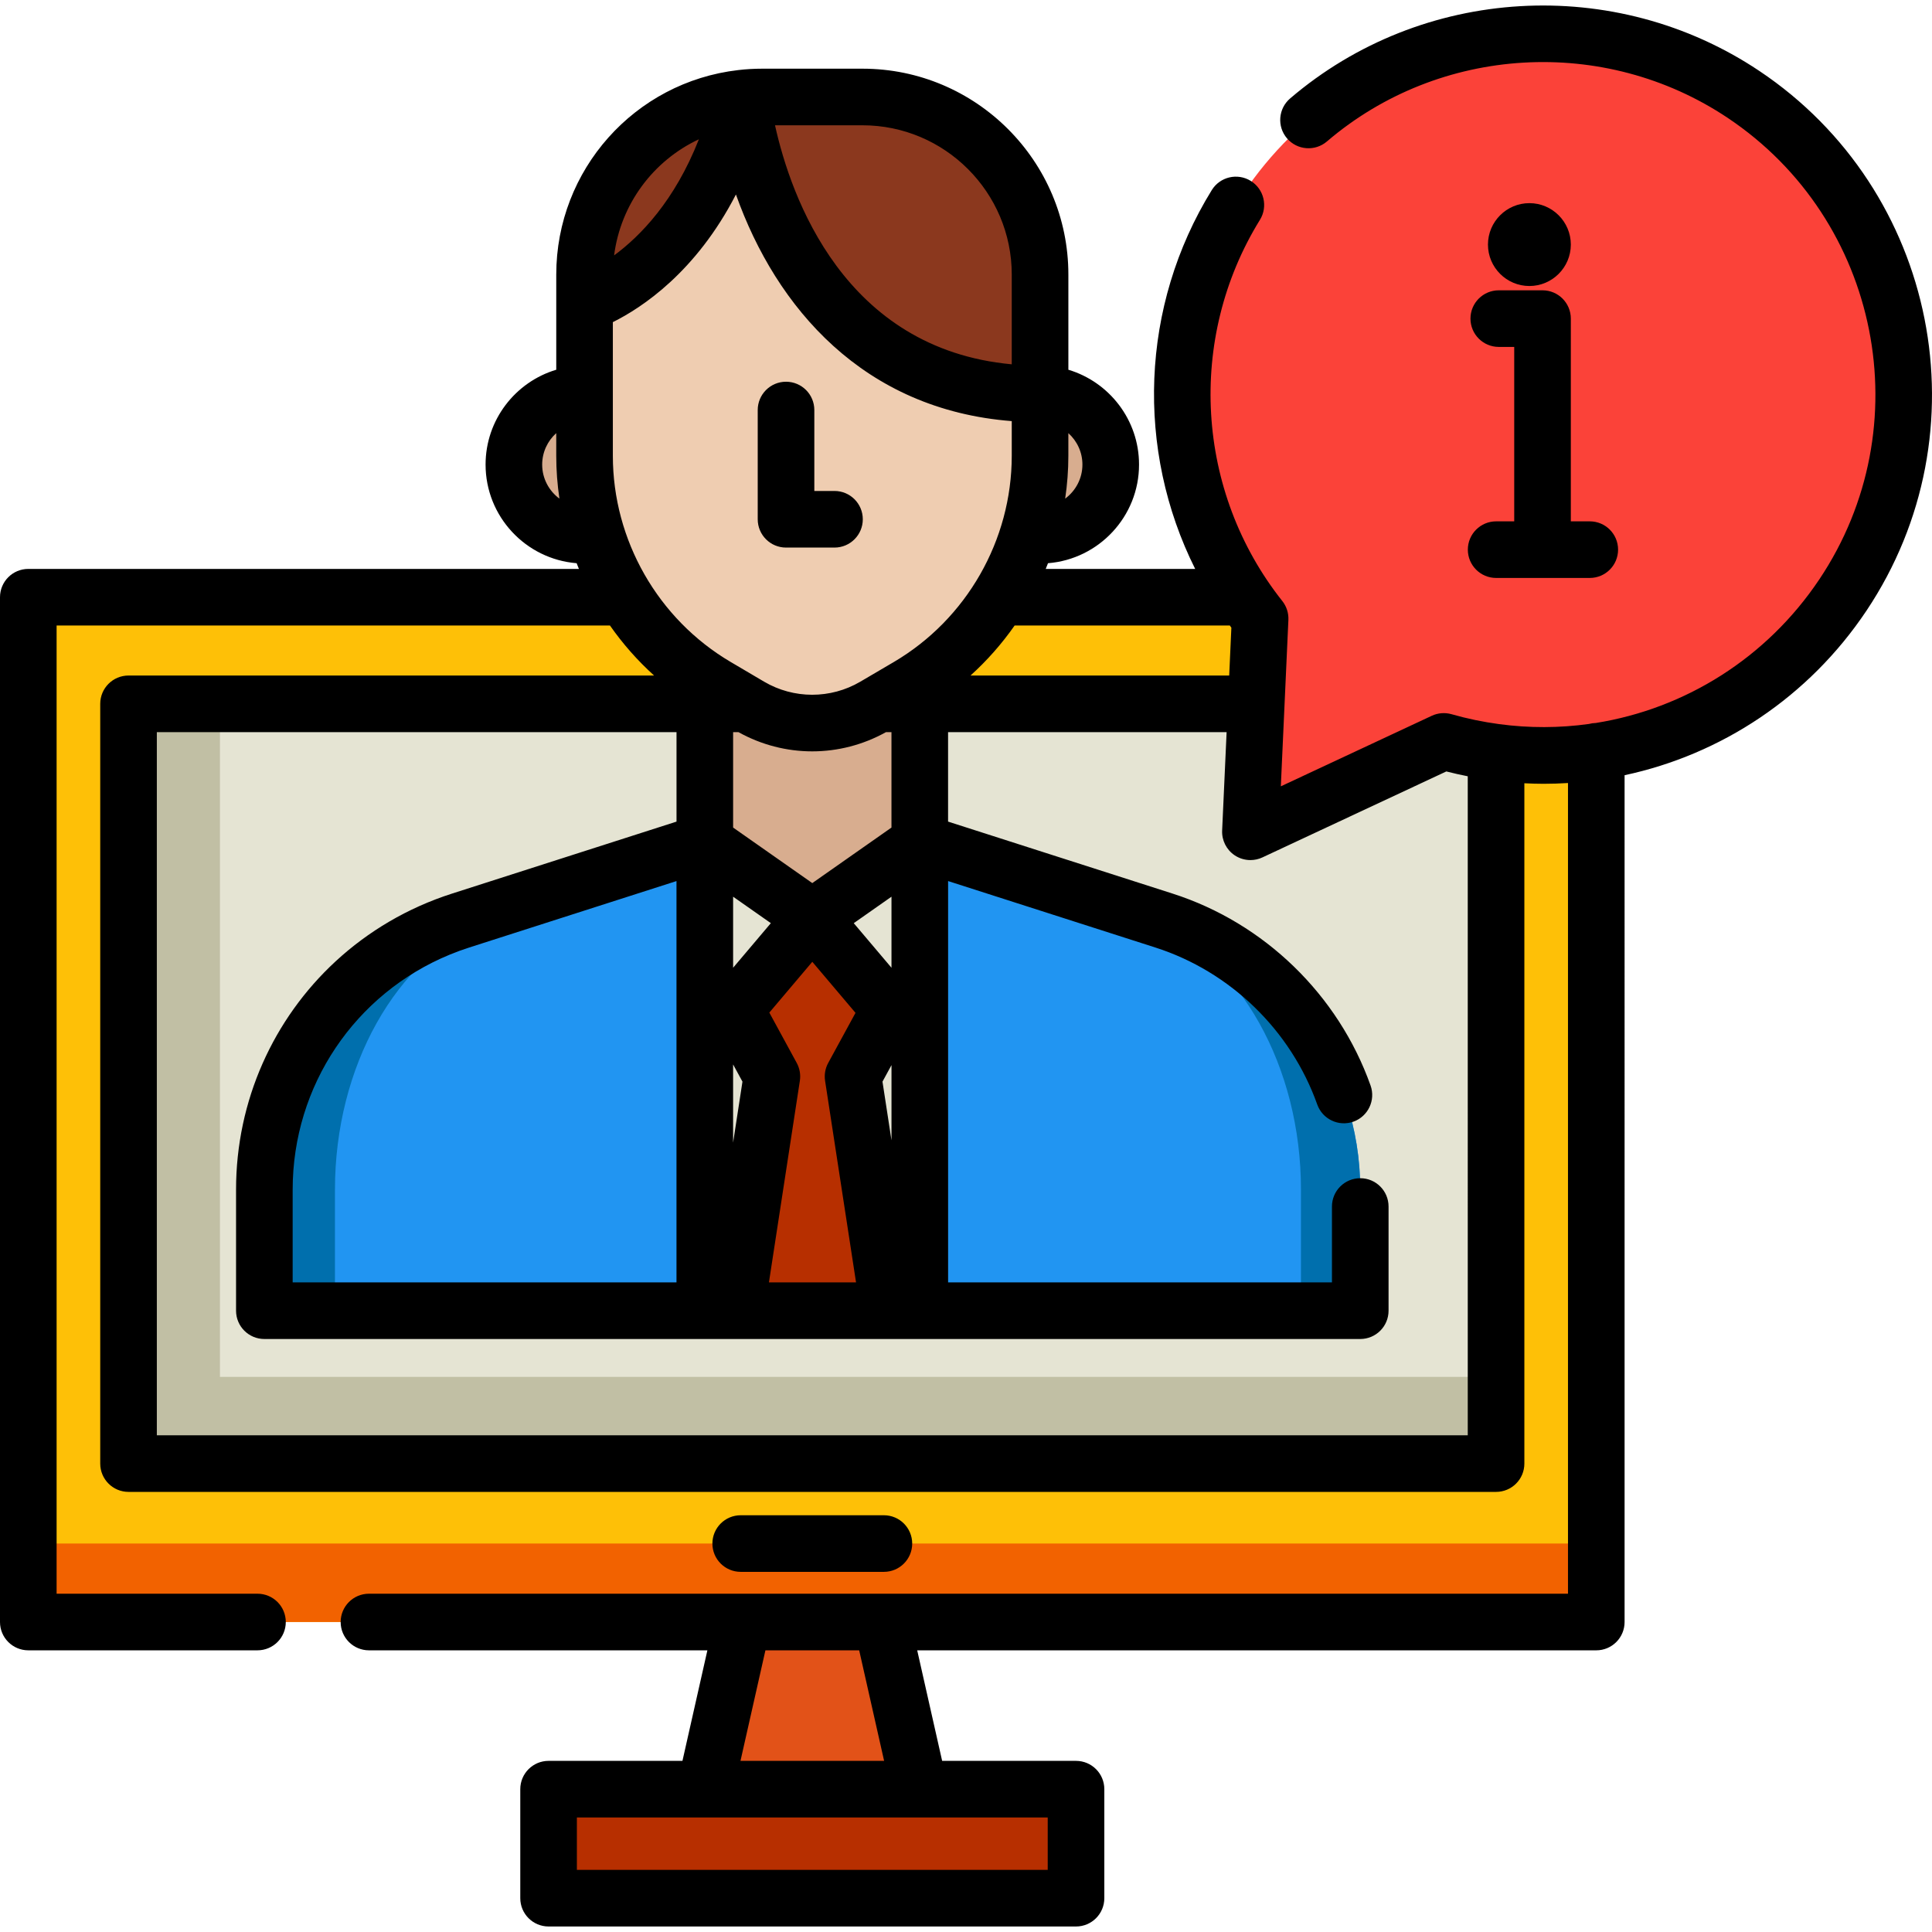 <?xml version="1.0" encoding="iso-8859-1"?>
<!-- Generator: Adobe Illustrator 19.0.0, SVG Export Plug-In . SVG Version: 6.00 Build 0)  -->
<svg version="1.1" id="Capa_1" xmlns="http://www.w3.org/2000/svg" xmlns:xlink="http://www.w3.org/1999/xlink" x="0px" y="0px"
	 viewBox="0 0 512 512" style="enable-background:new 0 0 512 512;" xml:space="preserve">
<polygon style="fill:#E25218;" points="244.772,478.978 185.764,478.978 197.934,425.02 232.601,425.02 "/>
<rect x="145.382" y="474.148" style="fill:#B72F00;" width="139.771" height="28.89"/>
<rect x="7.503" y="158.273" style="fill:#FEC007;" width="415.533" height="271.572"/>
<rect x="7.501" y="409.053" style="fill:#F26200;" width="415.533" height="20.793"/>
<rect x="34.063" y="186.525" style="fill:#E5E4D3;" width="362.409" height="201.346"/>
<polygon style="fill:#C1BFA4;" points="58.287,364.889 58.287,186.525 34.065,186.525 34.065,387.87 396.471,387.87 
	396.471,364.889 "/>
<path style="fill:#FB4239;" d="M488.39,157.685c29.362-43.902,17.575-103.293-26.326-132.656S358.771,7.453,329.408,51.354
	c-23.685,35.413-20.589,80.901,4.533,112.581l-2.567,56.497l51.234-23.947C421.482,207.607,464.705,193.098,488.39,157.685z"/>
<g>
	<circle style="fill:#D8AD8F;" cx="154.912" cy="123.12" r="18.729"/>
	<circle style="fill:#D8AD8F;" cx="275.622" cy="123.12" r="18.729"/>
	<polygon style="fill:#D8AD8F;" points="243.754,159.474 186.78,159.474 186.78,237.593 215.22,262.039 215.22,262.119 
		215.267,262.079 215.313,262.119 215.313,262.039 243.754,237.593 	"/>
</g>
<path style="fill:#E5E4D3;" d="M308.468,243.962l-64.714-20.752l-28.486,19.978l-28.486-19.978l-64.714,20.752
	c-30.985,9.931-52.011,38.753-52.011,71.296v32.091h145.167h0.093h145.167v-32.091C360.48,282.715,339.454,253.893,308.468,243.962z
	"/>
<path style="fill:#EFCDB1;" d="M275.625,72.764v48.032c0,25.116-13.288,48.358-34.929,61.098l-8.923,5.239
	c-10.22,5.995-22.878,5.988-33.091-0.022l-8.849-5.217c-21.642-12.74-34.922-35.982-34.922-61.098V72.764
	c0-24.138,18.179-44.038,41.591-46.743c1.793-0.215,3.616-0.319,5.469-0.319h26.591C254.555,25.703,275.625,46.773,275.625,72.764z"
	/>
<g>
	<path style="fill:#8B381E;" d="M196.504,26.021C185.35,71.178,154.912,80.42,154.912,80.42v-7.656
		C154.912,48.625,173.092,28.726,196.504,26.021z"/>
	<path style="fill:#8B381E;" d="M275.625,72.764v31.624c-70.866,0-79.121-78.365-79.121-78.365c1.793-0.215,3.616-0.319,5.469-0.319
		h26.591C254.555,25.703,275.625,46.773,275.625,72.764z"/>
</g>
<polygon style="fill:#B72F00;" points="235.594,243.221 215.732,243.221 214.894,243.221 195.032,243.221 195.032,267.795 
	204.558,285.279 195.032,347.348 214.894,347.348 215.732,347.348 235.594,347.348 226.067,285.279 235.594,267.795 "/>
<g>
	<polygon style="fill:#E5E4D3;" points="215.313,243.221 186.78,276.941 186.78,223.21 	"/>
	<polygon style="fill:#E5E4D3;" points="215.22,243.221 243.754,276.941 243.754,223.21 	"/>
</g>
<path style="fill:#2195F2;" d="M186.777,223.208v124.14H70.058v-32.093c0-32.545,21.019-61.36,52.006-71.298L186.777,223.208z"/>
<path style="fill:#006FAD;" d="M150.702,234.777l-22.002,9.181c-23.792,9.931-39.933,38.753-39.933,71.296v32.093H70.056v-32.093
	c0-32.543,21.022-61.355,52.004-71.296L150.702,234.777z"/>
<path style="fill:#2195F2;" d="M360.483,315.256v32.093H243.756V223.208l64.713,20.75
	C339.456,253.896,360.483,282.711,360.483,315.256z"/>
<path style="fill:#006FAD;" d="M360.479,315.253v32.093h-15.711v-32.093c0-32.543-16.141-61.365-39.933-71.296l-12.041-5.02
	l15.671,5.02C339.457,253.899,360.479,282.711,360.479,315.253z"/>
<path d="M234.242,416.558c4.143,0,7.501-3.357,7.501-7.501s-3.357-7.501-7.501-7.501h-37.948c-4.143,0-7.501,3.357-7.501,7.501
	s3.357,7.501,7.501,7.501H234.242z"/>
<path d="M466.233,18.794c-38.261-25.588-89.39-22.588-124.337,7.297c-3.148,2.692-3.519,7.428-0.826,10.575
	c2.69,3.147,7.426,3.517,10.575,0.826c29.859-25.535,73.552-28.097,106.249-6.229c40.394,27.016,51.277,81.859,24.262,122.251
	c-13.992,20.922-35.618,34.302-59.245,38.085c-0.633,0.01-1.244,0.102-1.829,0.26c-7.799,1.081-15.794,1.119-23.794,0.041
	c-0.018-0.002-0.036-0.006-0.055-0.008c-4.195-0.568-8.392-1.426-12.559-2.618c-1.741-0.498-3.601-0.349-5.239,0.416l-40.003,18.697
	l2.005-44.111c0.082-1.808-0.491-3.584-1.616-5.001c-22.971-28.966-25.353-69.561-5.927-101.013
	c2.177-3.524,1.084-8.147-2.439-10.323c-3.525-2.178-8.147-1.085-10.323,2.439c-18.976,30.724-20.156,68.897-4.4,100.392h-39.605
	c0.208-0.501,0.404-1.007,0.602-1.512c13.484-1.076,24.129-12.385,24.129-26.141c0-11.857-7.91-21.896-18.728-25.132V72.763
	c0-30.085-24.477-54.561-54.562-54.561h-26.591c-2.163,0-4.303,0.125-6.331,0.368c-27.496,3.177-48.232,26.475-48.232,54.192v25.221
	c-10.82,3.235-18.73,13.275-18.73,25.133c0,13.756,10.646,25.065,24.13,26.141c0.198,0.505,0.394,1.011,0.602,1.512H7.501
	c-4.143,0-7.501,3.357-7.501,7.501v271.582c0,4.143,3.357,7.501,7.501,7.501h60.735c4.143,0,7.501-3.357,7.501-7.501
	s-3.357-7.501-7.501-7.501H15.001V165.77h146.648c3.372,4.82,7.288,9.273,11.688,13.251H34.063c-4.143,0-7.501,3.357-7.501,7.501
	v201.346c0,4.143,3.357,7.501,7.501,7.501h362.409c4.143,0,7.501-3.357,7.501-7.501V207.574c1.701,0.084,3.401,0.139,5.097,0.139
	c2.162,0,4.317-0.071,6.464-0.206v214.844H97.778c-4.143,0-7.501,3.357-7.501,7.501s3.357,7.501,7.501,7.501h89.687l-6.608,29.294
	h-35.477c-4.143,0-7.501,3.357-7.501,7.501v28.891c0,4.143,3.357,7.501,7.501,7.501h139.776c4.143,0,7.501-3.357,7.501-7.501v-28.89
	c0-4.143-3.357-7.501-7.501-7.501h-35.478l-6.608-29.294h179.962c4.143,0,7.501-3.357,7.501-7.501V205.439
	c25.591-5.474,48.758-20.66,64.091-43.583C526.239,114.585,513.503,50.408,466.233,18.794z M325.918,165.771
	c0.138,0.187,0.267,0.379,0.407,0.565l-0.576,12.686h-68.555c4.4-3.979,8.318-8.431,11.69-13.251H325.918z M77.559,315.256
	c0-27.559,16.528-51.942,41.656-62.28c1.675-0.689,3.388-1.316,5.138-1.877l54.923-17.609v106.358H77.559V315.256z M162.412,120.796
	v-16.389c0-0.006,0.001-0.013,0.001-0.019s-0.001-0.013-0.001-0.019V85.368c7.677-3.807,22.033-13.249,32.618-33.828
	c10.693,30.075,33.861,57.01,73.095,60.059v9.197c0,22.357-11.968,43.292-31.228,54.629l-8.92,5.238
	c-7.864,4.612-17.632,4.607-25.486-0.015l-8.854-5.219C174.377,164.09,162.412,143.156,162.412,120.796z M218.655,286.42
	l8.205,53.425h-23.085l8.196-53.426c0.249-1.623-0.041-3.282-0.826-4.724l-7.266-13.348l11.389-13.459l11.448,13.529l-7.234,13.276
	C218.696,283.135,218.406,284.796,218.655,286.42z M236.251,237.635c0,0.013,0.002,0.026,0.002,0.039v18.791l-10-11.817
	L236.251,237.635z M194.282,256.465v-18.791c0-0.014,0.002-0.027,0.002-0.04l9.998,7.012L194.282,256.465z M194.279,282.088
	l2.48,4.557l-2.48,16.17V282.088z M233.867,286.646l2.389-4.384v19.941L233.867,286.646z M236.249,219.312l-20.983,14.715
	l-20.982-14.715v-25.287h1.419c6.07,3.383,12.801,5.094,19.542,5.094c6.739,0,13.473-1.711,19.546-5.094h1.458V219.312z
	 M286.853,123.118c0,3.698-1.805,6.975-4.571,9.023c0.551-3.731,0.844-7.521,0.844-11.345v-6.009
	C285.408,116.844,286.853,119.812,286.853,123.118z M268.125,72.763v23.785c-44.432-4.097-58.549-44.404-62.738-63.345h23.177
	C250.378,33.204,268.125,50.95,268.125,72.763z M185.211,36.913c-6.42,16.341-15.523,25.667-22.467,30.77
	C164.486,54.107,173.113,42.563,185.211,36.913z M143.682,123.118c0-3.308,1.446-6.278,3.729-8.334v6.011
	c0,3.826,0.293,7.616,0.844,11.347C145.488,130.096,143.682,126.818,143.682,123.118z M388.971,380.37H41.563V194.025h137.721v23.71
	l-59.511,19.082c-11.764,3.773-22.201,9.974-30.833,17.947c-16.48,15.223-26.383,36.907-26.383,60.493v32.092
	c0,4.143,3.357,7.501,7.501,7.501h0.001h290.423c4.143,0,7.501-3.357,7.501-7.501v-27.61c0-4.143-3.357-7.501-7.501-7.501
	s-7.501,3.357-7.501,7.501v20.11H251.256V233.49l54.922,17.609c19.867,6.371,35.906,21.924,42.904,41.601
	c1.389,3.903,5.68,5.94,9.58,4.554c3.903-1.388,5.941-5.677,4.554-9.58c-8.556-24.057-28.166-43.068-52.458-50.859l-59.509-19.081
	v-23.711h73.816l-1.184,26.067c-0.119,2.622,1.141,5.116,3.322,6.576c1.255,0.839,2.709,1.266,4.171,1.266
	c1.08,0,2.164-0.233,3.175-0.705l48.746-22.785c1.888,0.485,3.78,0.906,5.674,1.282L388.971,380.37L388.971,380.37z
	 M277.655,495.539H152.88v-13.89h124.775V495.539z M234.299,466.648h-38.063l6.608-29.294h24.848L234.299,466.648z"/>
<path d="M396.493,138.162c-4.143,0-7.501,3.357-7.501,7.501s3.357,7.501,7.501,7.501h24.815c4.143,0,7.501-3.357,7.501-7.501
	s-3.357-7.501-7.501-7.501h-5.022V84.436c0-4.143-3.357-7.501-7.501-7.501h-11.596c-4.143,0-7.501,3.357-7.501,7.501
	c0,4.143,3.357,7.501,7.501,7.501h4.095v46.226H396.493z"/>
<path d="M405.305,75.796c6.054,0,10.98-4.925,10.98-10.98c0-6.054-4.925-10.98-10.98-10.98s-10.98,4.925-10.98,10.98
	C394.326,70.871,399.252,75.796,405.305,75.796z"/>
<path d="M208.304,145.112h12.846c4.143,0,7.501-3.357,7.501-7.501c0-4.143-3.357-7.501-7.501-7.501h-5.345v-21.447
	c0-4.143-3.357-7.501-7.501-7.501c-4.143,0-7.501,3.357-7.501,7.501v28.947C200.803,141.755,204.161,145.112,208.304,145.112z"/>
<g>
</g>
<g>
</g>
<g>
</g>
<g>
</g>
<g>
</g>
<g>
</g>
<g>
</g>
<g>
</g>
<g>
</g>
<g>
</g>
<g>
</g>
<g>
</g>
<g>
</g>
<g>
</g>
<g>
</g>
</svg>

